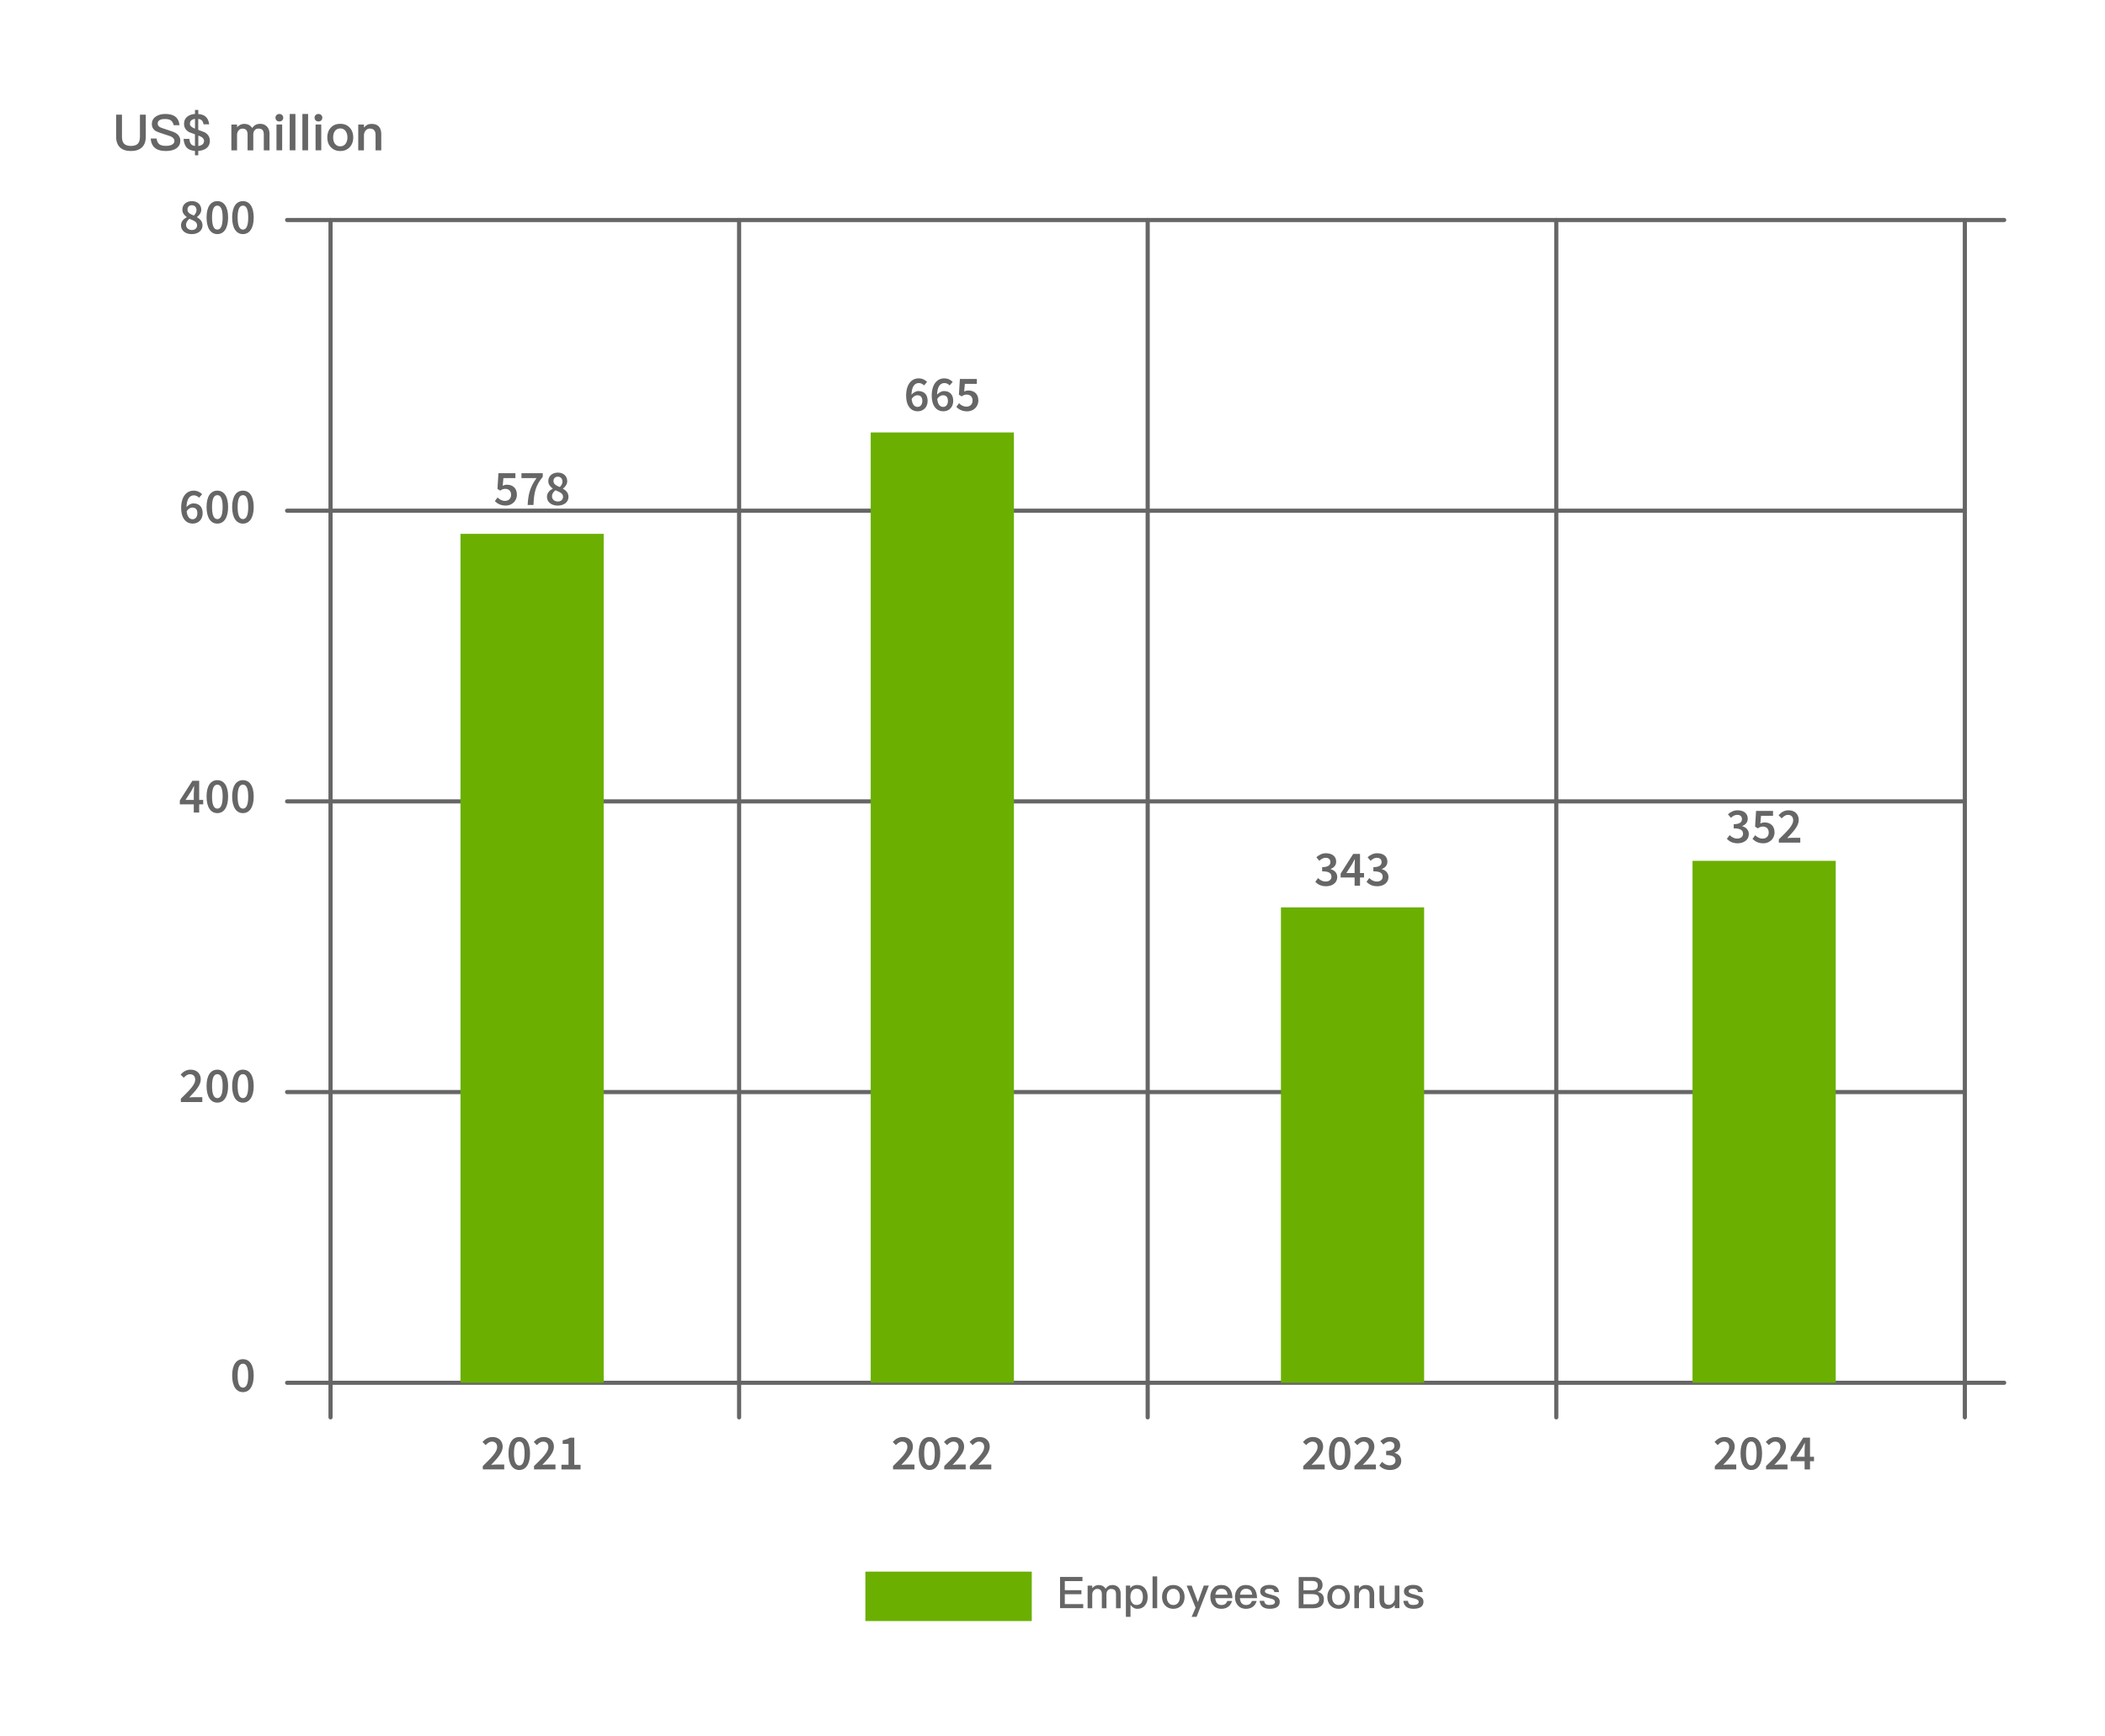 <?xml version="1.0" encoding="UTF-8"?>
<svg id="_圖層_1" data-name="圖層 1" xmlns="http://www.w3.org/2000/svg" width="588" height="485" viewBox="0 0 588 485">
  <path d="M64.85,384.28c0-3,1.17-4.57,3.01-4.57s3.01,1.58,3.01,4.57-1.17,4.64-3.01,4.64-3.01-1.64-3.01-4.64Zm4.49,0c0-2.51-.62-3.31-1.48-3.31s-1.48,.8-1.48,3.31,.62,3.38,1.48,3.38,1.48-.87,1.48-3.38Z" style="fill: #666;"/>
  <g>
    <path d="M50.56,62.97c0-1.11,.76-1.84,1.6-2.28v-.06c-.67-.49-1.22-1.14-1.22-2.07,0-1.44,1.14-2.37,2.68-2.37s2.6,.97,2.6,2.4c0,.89-.61,1.63-1.19,2.04v.06c.82,.47,1.54,1.12,1.54,2.3,0,1.37-1.2,2.42-3,2.42s-3.01-1.01-3.01-2.44Zm4.5-.03c0-.96-.94-1.32-2.13-1.81-.55,.41-.96,.99-.96,1.67,0,.88,.72,1.46,1.63,1.46,.85,0,1.46-.5,1.46-1.32Zm-.17-4.25c0-.78-.48-1.36-1.31-1.36-.68,0-1.21,.45-1.21,1.22,0,.89,.8,1.28,1.78,1.67,.47-.47,.74-.98,.74-1.54Z" style="fill: #666;"/>
    <path d="M57.7,60.76c0-3,1.17-4.57,3.01-4.57s3.01,1.58,3.01,4.57-1.17,4.64-3.01,4.64-3.01-1.64-3.01-4.64Zm4.49,0c0-2.51-.62-3.31-1.48-3.31s-1.48,.8-1.48,3.31,.62,3.38,1.48,3.38,1.48-.87,1.48-3.38Z" style="fill: #666;"/>
    <path d="M64.85,60.76c0-3,1.17-4.57,3.01-4.57s3.01,1.58,3.01,4.57-1.17,4.64-3.01,4.64-3.01-1.64-3.01-4.64Zm4.49,0c0-2.51-.62-3.31-1.48-3.31s-1.48,.8-1.48,3.31,.62,3.38,1.48,3.38,1.48-.87,1.48-3.38Z" style="fill: #666;"/>
  </g>
  <g>
    <path d="M34.07,32.04v6.21c0,.86,.2,1.49,.6,1.91,.39,.4,1.03,.61,1.91,.61s1.51-.21,1.91-.61c.39-.42,.6-1.05,.6-1.91v-6.21h1.63v6.18c0,1.3-.36,2.29-1.09,2.97-.73,.67-1.74,1-3.05,1s-2.34-.33-3.04-.99c-.74-.7-1.1-1.69-1.1-2.98v-6.18h1.63Z" style="fill: #666;"/>
    <path d="M48.94,32.57c.7,.52,1.1,1.33,1.2,2.41h-1.62c-.14-.61-.4-1.06-.77-1.33-.36-.28-.92-.4-1.65-.4-.63,0-1.1,.08-1.44,.26-.42,.21-.61,.56-.61,1.03,0,.42,.22,.77,.7,1.02,.21,.11,.78,.32,1.7,.61,1.35,.42,2.22,.75,2.61,.98,.86,.52,1.3,1.23,1.3,2.15s-.35,1.6-1.05,2.12c-.7,.5-1.69,.77-2.96,.77s-2.19-.24-2.87-.71c-.84-.59-1.3-1.51-1.37-2.78h1.62c.11,.75,.38,1.3,.81,1.62,.39,.28,.99,.43,1.81,.43,.73,0,1.31-.12,1.73-.36,.42-.25,.64-.57,.64-.99,0-.53-.32-.95-.93-1.25-.2-.1-.84-.32-1.94-.66-1.23-.39-1.99-.67-2.29-.84-.77-.46-1.14-1.13-1.14-2.01s.36-1.58,1.12-2.08c.7-.49,1.58-.72,2.65-.72,1.17,0,2.09,.24,2.75,.72Z" style="fill: #666;"/>
    <path d="M54.47,30.71h.92v1.14c.84,.06,1.51,.29,1.99,.68,.57,.45,.92,1.18,1.06,2.2h-1.59c-.08-.59-.29-.99-.63-1.23-.21-.15-.49-.25-.84-.29v3.07c1.1,.4,1.7,.63,1.79,.68,.96,.54,1.45,1.33,1.45,2.34s-.38,1.73-1.13,2.23c-.56,.36-1.25,.57-2.11,.63v1.23h-.92v-1.23c-.95-.07-1.67-.33-2.18-.81-.59-.56-.92-1.41-1-2.55h1.62c.06,.73,.24,1.25,.56,1.56,.24,.22,.57,.36,1,.42v-3.26l-1.6-.59c-.98-.53-1.45-1.31-1.45-2.34,0-.92,.35-1.62,1.06-2.11,.53-.38,1.19-.59,1.99-.64v-1.14Zm0,2.5c-.36,.04-.66,.14-.86,.28-.38,.22-.56,.6-.56,1.12s.47,.98,1.42,1.34v-2.73Zm.92,7.59c.39-.06,.74-.17,1.02-.35,.39-.25,.59-.61,.59-1.07,0-.63-.49-1.12-1.45-1.45-.06-.03-.1-.04-.15-.06v2.93Z" style="fill: #666;"/>
    <path d="M70.44,35.76c.33-.45,.68-.75,1.05-.92,.32-.17,.73-.25,1.21-.25,.74,0,1.35,.24,1.85,.74,.47,.5,.73,1.14,.73,1.94v4.73h-1.59v-4.45c0-.57-.13-.99-.36-1.24-.25-.27-.64-.39-1.2-.39-.39,0-.71,.14-.98,.45-.28,.29-.4,.7-.4,1.23v4.41h-1.59v-4.43c0-1.1-.47-1.65-1.42-1.65-.46,0-.82,.17-1.1,.53-.28,.33-.42,.75-.42,1.23v4.32h-1.59v-7.21h1.59v.74c.6-.63,1.26-.93,1.95-.93,1.06,0,1.81,.39,2.27,1.17Z" style="fill: #666;"/>
    <path d="M78.81,32.13c.19,.2,.31,.45,.31,.75s-.11,.57-.32,.77-.46,.29-.77,.29-.56-.1-.77-.29c-.21-.21-.31-.46-.31-.77s.1-.56,.31-.75c.21-.2,.46-.29,.77-.29s.57,.1,.78,.29Zm.01,2.65v7.21h-1.59v-7.21h1.59Z" style="fill: #666;"/>
    <path d="M82.52,31.84v10.15h-1.59v-10.15h1.59Z" style="fill: #666;"/>
    <path d="M86.06,31.84v10.15h-1.59v-10.15h1.59Z" style="fill: #666;"/>
    <path d="M89.73,32.13c.19,.2,.31,.45,.31,.75s-.11,.57-.32,.77-.46,.29-.77,.29-.56-.1-.77-.29c-.21-.21-.31-.46-.31-.77s.1-.56,.31-.75c.21-.2,.46-.29,.77-.29s.57,.1,.78,.29Zm.01,2.65v7.21h-1.59v-7.21h1.59Z" style="fill: #666;"/>
    <path d="M97.69,35.66c.66,.71,.99,1.62,.99,2.73s-.33,2.01-.98,2.71c-.67,.73-1.56,1.09-2.65,1.09s-1.98-.36-2.65-1.09c-.66-.7-.98-1.6-.98-2.71s.32-2.02,.99-2.73c.66-.73,1.53-1.07,2.64-1.07s1.97,.35,2.64,1.07Zm-4.17,1c-.31,.45-.46,1.03-.46,1.73s.15,1.27,.46,1.71c.36,.52,.86,.78,1.53,.78s1.17-.26,1.53-.78c.31-.46,.47-1.03,.47-1.71s-.17-1.28-.47-1.73c-.36-.53-.88-.78-1.53-.78s-1.17,.25-1.53,.78Z" style="fill: #666;"/>
    <path d="M106.5,37.55v4.45h-1.59v-4.31c0-1.19-.54-1.77-1.63-1.77-.39,0-.74,.14-1.03,.42-.33,.31-.53,.75-.59,1.33v4.34h-1.59v-7.21h1.59v.84c.28-.33,.6-.6,.95-.77,.36-.18,.75-.26,1.19-.26,1.8,0,2.71,.98,2.71,2.96Z" style="fill: #666;"/>
  </g>
  <g>
    <path d="M50.52,306.94c2.46-2.39,4.01-3.95,4.01-5.3,0-.93-.51-1.53-1.47-1.53-.69,0-1.26,.45-1.73,.98l-.89-.88c.81-.88,1.62-1.38,2.83-1.38,1.7,0,2.81,1.08,2.81,2.72s-1.46,3.2-3.23,5.05c.47-.04,1.05-.09,1.49-.09h2.17v1.36h-5.99v-.93Z" style="fill: #666;"/>
    <path d="M57.7,303.4c0-3,1.17-4.57,3.01-4.57s3.01,1.58,3.01,4.57-1.17,4.64-3.01,4.64-3.01-1.64-3.01-4.64Zm4.49,0c0-2.51-.62-3.31-1.48-3.31s-1.48,.8-1.48,3.31,.62,3.38,1.48,3.38,1.48-.87,1.48-3.38Z" style="fill: #666;"/>
    <path d="M64.85,303.4c0-3,1.17-4.57,3.01-4.57s3.01,1.58,3.01,4.57-1.17,4.64-3.01,4.64-3.01-1.64-3.01-4.64Zm4.49,0c0-2.51-.62-3.31-1.48-3.31s-1.48,.8-1.48,3.31,.62,3.38,1.48,3.38,1.48-.87,1.48-3.38Z" style="fill: #666;"/>
  </g>
  <g>
    <path d="M54.15,221.46c0-.52,.04-1.33,.07-1.85h-.06c-.22,.46-.47,.9-.73,1.38l-1.61,2.48h4.94v1.24h-6.53v-1.09l3.51-5.5h1.9v8.88h-1.51v-5.53Z" style="fill: #666;"/>
    <path d="M57.7,222.52c0-3,1.17-4.57,3.01-4.57s3.01,1.58,3.01,4.57-1.17,4.64-3.01,4.64-3.01-1.64-3.01-4.64Zm4.49,0c0-2.51-.62-3.31-1.48-3.31s-1.48,.8-1.48,3.31,.62,3.38,1.48,3.38,1.48-.87,1.48-3.38Z" style="fill: #666;"/>
    <path d="M64.85,222.52c0-3,1.17-4.57,3.01-4.57s3.01,1.58,3.01,4.57-1.17,4.64-3.01,4.64-3.01-1.64-3.01-4.64Zm4.49,0c0-2.51-.62-3.31-1.48-3.31s-1.48,.8-1.48,3.31,.62,3.38,1.48,3.38,1.48-.87,1.48-3.38Z" style="fill: #666;"/>
  </g>
  <g>
    <path d="M50.6,141.95c0-3.44,1.67-4.88,3.49-4.88,1.07,0,1.84,.45,2.37,1l-.86,.98c-.33-.38-.88-.67-1.42-.67-1.15,0-2.09,.9-2.09,3.57,0,2.19,.7,3.11,1.71,3.11,.74,0,1.33-.6,1.33-1.68s-.52-1.58-1.4-1.58c-.52,0-1.14,.3-1.64,1.1l-.07-1.13c.51-.71,1.34-1.14,2-1.14,1.53,0,2.59,.89,2.59,2.74s-1.27,2.91-2.79,2.91c-1.73,0-3.21-1.35-3.21-4.33Z" style="fill: #666;"/>
    <path d="M57.7,141.64c0-3,1.17-4.57,3.01-4.57s3.01,1.58,3.01,4.57-1.17,4.64-3.01,4.64-3.01-1.64-3.01-4.64Zm4.49,0c0-2.51-.62-3.31-1.48-3.31s-1.48,.8-1.48,3.31,.62,3.38,1.48,3.38,1.48-.87,1.48-3.38Z" style="fill: #666;"/>
    <path d="M64.85,141.64c0-3,1.17-4.57,3.01-4.57s3.01,1.58,3.01,4.57-1.17,4.64-3.01,4.64-3.01-1.64-3.01-4.64Zm4.49,0c0-2.51-.62-3.31-1.48-3.31s-1.48,.8-1.48,3.31,.62,3.38,1.48,3.38,1.48-.87,1.48-3.38Z" style="fill: #666;"/>
  </g>
  <line x1="92.33" y1="61.46" x2="92.33" y2="395.96" style="fill: none; stroke: #666; stroke-linecap: round; stroke-linejoin: round; stroke-width: 1.16px;"/>
  <line x1="320.59" y1="61.46" x2="320.59" y2="395.96" style="fill: none; stroke: #666; stroke-linecap: round; stroke-linejoin: round; stroke-width: 1.16px;"/>
  <line x1="206.46" y1="61.46" x2="206.46" y2="395.96" style="fill: none; stroke: #666; stroke-linecap: round; stroke-linejoin: round; stroke-width: 1.16px;"/>
  <line x1="434.72" y1="61.46" x2="434.72" y2="395.96" style="fill: none; stroke: #666; stroke-linecap: round; stroke-linejoin: round; stroke-width: 1.16px;"/>
  <line x1="548.85" y1="61.46" x2="548.85" y2="395.96" style="fill: none; stroke: #666; stroke-linecap: round; stroke-linejoin: round; stroke-width: 1.16px;"/>
  <line x1="559.84" y1="386.3" x2="80.2" y2="386.3" style="fill: none; stroke: #666; stroke-linecap: round; stroke-linejoin: round; stroke-width: 1.16px;"/>
  <line x1="548.85" y1="305.09" x2="80.2" y2="305.09" style="fill: none; stroke: #666; stroke-linecap: round; stroke-linejoin: round; stroke-width: 1.16px;"/>
  <line x1="548.85" y1="223.88" x2="80.2" y2="223.88" style="fill: none; stroke: #666; stroke-linecap: round; stroke-linejoin: round; stroke-width: 1.16px;"/>
  <line x1="548.85" y1="142.67" x2="80.2" y2="142.67" style="fill: none; stroke: #666; stroke-linecap: round; stroke-linejoin: round; stroke-width: 1.16px;"/>
  <line x1="559.84" y1="61.46" x2="80.2" y2="61.46" style="fill: none; stroke: #666; stroke-linecap: round; stroke-linejoin: round; stroke-width: 1.16px;"/>
  <g>
    <g>
      <g>
        <path d="M134.86,409.58c2.46-2.39,4.01-3.95,4.01-5.31,0-.93-.51-1.53-1.47-1.53-.69,0-1.25,.45-1.73,.98l-.89-.88c.81-.88,1.62-1.38,2.83-1.38,1.7,0,2.81,1.08,2.81,2.72s-1.46,3.2-3.23,5.05c.47-.04,1.05-.09,1.49-.09h2.17v1.36h-5.99v-.93Z" style="fill: #666;"/>
        <path d="M142.04,406.03c0-3,1.17-4.57,3.01-4.57s3.01,1.58,3.01,4.57-1.17,4.64-3.01,4.64-3.01-1.64-3.01-4.64Zm4.49,0c0-2.51-.62-3.31-1.48-3.31s-1.48,.8-1.48,3.31,.62,3.38,1.48,3.38,1.48-.87,1.48-3.38Z" style="fill: #666;"/>
        <path d="M149.17,409.58c2.46-2.39,4.01-3.95,4.01-5.31,0-.93-.51-1.53-1.47-1.53-.69,0-1.25,.45-1.73,.98l-.89-.88c.81-.88,1.62-1.38,2.83-1.38,1.7,0,2.81,1.08,2.81,2.72s-1.46,3.2-3.23,5.05c.47-.04,1.05-.09,1.49-.09h2.17v1.36h-5.99v-.93Z" style="fill: #666;"/>
        <path d="M156.82,409.2h1.99v-5.82h-1.64v-1.01c.88-.16,1.49-.39,2.05-.73h1.2v7.57h1.75v1.31h-5.34v-1.31Z" style="fill: #666;"/>
      </g>
      <rect x="128.63" y="149.14" width="40" height="237.16" style="fill: #6baf00;"/>
      <g>
        <path d="M138.23,140.01l.75-1.03c.53,.51,1.18,.95,2.08,.95,.99,0,1.71-.63,1.71-1.7s-.66-1.66-1.63-1.66c-.56,0-.89,.15-1.42,.5l-.76-.49,.27-4.38h4.74v1.36h-3.35l-.19,2.14c.37-.18,.72-.29,1.17-.29,1.52,0,2.79,.87,2.79,2.77s-1.49,3.06-3.12,3.06c-1.44,0-2.37-.57-3.03-1.23Z" style="fill: #666;"/>
        <path d="M149.86,133.56h-4.2v-1.36h5.95v.99c-2.08,2.58-2.44,4.43-2.59,7.89h-1.63c.16-3.15,.75-5.13,2.47-7.51Z" style="fill: #666;"/>
        <path d="M152.78,138.81c0-1.11,.76-1.84,1.6-2.28v-.06c-.67-.49-1.22-1.14-1.22-2.07,0-1.44,1.14-2.37,2.68-2.37s2.61,.97,2.61,2.4c0,.89-.61,1.63-1.19,2.04v.06c.82,.47,1.54,1.12,1.54,2.3,0,1.37-1.2,2.42-3,2.42s-3.01-1.01-3.01-2.44Zm4.5-.03c0-.97-.94-1.32-2.13-1.81-.55,.41-.96,.99-.96,1.67,0,.88,.72,1.46,1.63,1.46,.85,0,1.46-.5,1.46-1.32Zm-.17-4.25c0-.78-.48-1.36-1.3-1.36-.68,0-1.21,.45-1.21,1.22,0,.89,.8,1.28,1.78,1.67,.47-.47,.74-.98,.74-1.54Z" style="fill: #666;"/>
      </g>
    </g>
    <g>
      <g>
        <path d="M364.04,409.58c2.46-2.39,4.01-3.95,4.01-5.31,0-.93-.51-1.53-1.47-1.53-.69,0-1.25,.45-1.73,.98l-.89-.88c.81-.88,1.62-1.38,2.83-1.38,1.7,0,2.81,1.08,2.81,2.72s-1.46,3.2-3.23,5.05c.47-.04,1.05-.09,1.49-.09h2.17v1.36h-5.99v-.93Z" style="fill: #666;"/>
        <path d="M371.22,406.03c0-3,1.17-4.57,3.01-4.57s3.01,1.58,3.01,4.57-1.17,4.64-3.01,4.64-3.01-1.64-3.01-4.64Zm4.49,0c0-2.51-.62-3.31-1.48-3.31s-1.48,.8-1.48,3.31,.62,3.38,1.48,3.38,1.48-.87,1.48-3.38Z" style="fill: #666;"/>
        <path d="M378.35,409.58c2.46-2.39,4.01-3.95,4.01-5.31,0-.93-.51-1.53-1.47-1.53-.69,0-1.25,.45-1.73,.98l-.89-.88c.81-.88,1.62-1.38,2.83-1.38,1.7,0,2.81,1.08,2.81,2.72s-1.46,3.2-3.23,5.05c.47-.04,1.05-.09,1.49-.09h2.17v1.36h-5.99v-.93Z" style="fill: #666;"/>
        <path d="M385.3,409.42l.76-1.03c.54,.54,1.21,.97,2.1,.97,.97,0,1.64-.5,1.64-1.34,0-.92-.59-1.51-2.6-1.51v-1.17c1.73,0,2.3-.6,2.3-1.42,0-.74-.49-1.19-1.31-1.19-.69,0-1.24,.33-1.77,.84l-.83-.99c.75-.67,1.61-1.12,2.67-1.12,1.7,0,2.86,.85,2.86,2.35,0,.99-.59,1.66-1.55,2.04v.06c1.05,.27,1.85,1.03,1.85,2.21,0,1.62-1.41,2.56-3.12,2.56-1.43,0-2.38-.55-3.01-1.25Z" style="fill: #666;"/>
      </g>
      <rect x="357.81" y="253.49" width="40" height="132.81" style="fill: #6baf00;"/>
      <g>
        <path d="M367.42,246.33l.76-1.03c.54,.54,1.21,.97,2.1,.97,.97,0,1.64-.5,1.64-1.34,0-.92-.59-1.51-2.6-1.51v-1.17c1.73,0,2.3-.6,2.3-1.42,0-.74-.49-1.19-1.31-1.19-.69,0-1.24,.33-1.77,.84l-.83-.99c.75-.67,1.61-1.12,2.67-1.12,1.7,0,2.86,.85,2.86,2.35,0,.99-.59,1.66-1.55,2.04v.06c1.05,.27,1.85,1.03,1.85,2.21,0,1.62-1.41,2.56-3.12,2.56-1.43,0-2.38-.55-3.01-1.25Z" style="fill: #666;"/>
        <path d="M378.4,241.89c0-.52,.04-1.33,.07-1.85h-.06c-.22,.46-.47,.9-.72,1.38l-1.61,2.48h4.94v1.24h-6.53v-1.09l3.51-5.5h1.9v8.88h-1.51v-5.53Z" style="fill: #666;"/>
        <path d="M381.73,246.33l.76-1.03c.54,.54,1.21,.97,2.1,.97,.97,0,1.64-.5,1.64-1.34,0-.92-.59-1.51-2.6-1.51v-1.17c1.73,0,2.3-.6,2.3-1.42,0-.74-.49-1.19-1.31-1.19-.69,0-1.24,.33-1.77,.84l-.83-.99c.75-.67,1.61-1.12,2.67-1.12,1.7,0,2.86,.85,2.86,2.35,0,.99-.59,1.66-1.55,2.04v.06c1.05,.27,1.85,1.03,1.85,2.21,0,1.62-1.41,2.56-3.12,2.56-1.43,0-2.38-.55-3.01-1.25Z" style="fill: #666;"/>
      </g>
    </g>
    <g>
      <g>
        <path d="M249.45,409.58c2.46-2.39,4.01-3.95,4.01-5.31,0-.93-.51-1.53-1.47-1.53-.69,0-1.25,.45-1.73,.98l-.89-.88c.81-.88,1.62-1.38,2.83-1.38,1.7,0,2.81,1.08,2.81,2.72s-1.46,3.2-3.23,5.05c.47-.04,1.05-.09,1.49-.09h2.17v1.36h-5.99v-.93Z" style="fill: #666;"/>
        <path d="M256.63,406.03c0-3,1.17-4.57,3.01-4.57s3.01,1.58,3.01,4.57-1.17,4.64-3.01,4.64-3.01-1.64-3.01-4.64Zm4.49,0c0-2.51-.62-3.31-1.48-3.31s-1.48,.8-1.48,3.31,.62,3.38,1.48,3.38,1.48-.87,1.48-3.38Z" style="fill: #666;"/>
        <path d="M263.76,409.58c2.46-2.39,4.01-3.95,4.01-5.31,0-.93-.51-1.53-1.47-1.53-.69,0-1.25,.45-1.73,.98l-.89-.88c.81-.88,1.62-1.38,2.83-1.38,1.7,0,2.81,1.08,2.81,2.72s-1.46,3.2-3.23,5.05c.47-.04,1.05-.09,1.49-.09h2.17v1.36h-5.99v-.93Z" style="fill: #666;"/>
        <path d="M270.91,409.58c2.46-2.39,4.01-3.95,4.01-5.31,0-.93-.51-1.53-1.47-1.53-.69,0-1.25,.45-1.73,.98l-.89-.88c.81-.88,1.62-1.38,2.83-1.38,1.7,0,2.81,1.08,2.81,2.72s-1.46,3.2-3.23,5.05c.47-.04,1.05-.09,1.49-.09h2.17v1.36h-5.99v-.93Z" style="fill: #666;"/>
      </g>
      <rect x="243.22" y="120.81" width="40" height="265.49" style="fill: #6baf00;"/>
      <g>
        <path d="M253.11,110.58c0-3.44,1.67-4.88,3.49-4.88,1.07,0,1.84,.45,2.37,1l-.86,.98c-.33-.38-.88-.67-1.42-.67-1.15,0-2.09,.9-2.09,3.56,0,2.19,.7,3.11,1.71,3.11,.74,0,1.33-.6,1.33-1.68s-.52-1.58-1.4-1.58c-.52,0-1.13,.3-1.64,1.1l-.07-1.13c.51-.71,1.34-1.14,2-1.14,1.53,0,2.59,.89,2.59,2.75s-1.27,2.91-2.79,2.91c-1.73,0-3.21-1.35-3.21-4.33Z" style="fill: #666;"/>
        <path d="M260.26,110.58c0-3.44,1.67-4.88,3.49-4.88,1.07,0,1.84,.45,2.37,1l-.86,.98c-.33-.38-.88-.67-1.42-.67-1.15,0-2.09,.9-2.09,3.56,0,2.19,.7,3.11,1.71,3.11,.74,0,1.33-.6,1.33-1.68s-.52-1.58-1.4-1.58c-.52,0-1.13,.3-1.64,1.1l-.07-1.13c.51-.71,1.34-1.14,2-1.14,1.53,0,2.59,.89,2.59,2.75s-1.27,2.91-2.79,2.91c-1.73,0-3.21-1.35-3.21-4.33Z" style="fill: #666;"/>
        <path d="M267.13,113.68l.75-1.03c.53,.51,1.18,.95,2.08,.95,.99,0,1.71-.63,1.71-1.7s-.66-1.66-1.63-1.66c-.56,0-.89,.15-1.42,.5l-.76-.49,.27-4.38h4.74v1.36h-3.35l-.19,2.14c.37-.18,.72-.28,1.17-.28,1.52,0,2.79,.86,2.79,2.77s-1.49,3.06-3.12,3.06c-1.44,0-2.37-.58-3.03-1.23Z" style="fill: #666;"/>
      </g>
    </g>
  </g>
  <g>
    <rect x="241.73" y="439.06" width="46.48" height="13.81" style="fill: #6baf00;"/>
    <g>
      <path d="M302.37,440.56v1.14h-4.93v2.54h4.64v1.13h-4.64v2.77h5.14v1.13h-6.47v-8.72h6.26Z" style="fill: #666;"/>
      <path d="M308.82,443.86c.28-.39,.59-.67,.9-.83,.29-.16,.65-.23,1.07-.23,.65,0,1.18,.21,1.61,.65,.42,.43,.63,.99,.63,1.7v4.14h-1.29v-3.92c0-.51-.11-.89-.33-1.12-.22-.24-.59-.35-1.07-.35-.37,0-.66,.13-.9,.4-.24,.27-.37,.65-.37,1.11v3.88h-1.29v-3.91c0-1-.44-1.49-1.29-1.49-.42,0-.76,.16-1,.48-.27,.31-.39,.68-.39,1.12v3.8h-1.29v-6.31h1.29v.7c.51-.59,1.1-.87,1.73-.87,.93,0,1.6,.35,1.99,1.06Z" style="fill: #666;"/>
      <path d="M319.85,443.78c.49,.61,.73,1.39,.73,2.37s-.24,1.7-.72,2.31c-.51,.66-1.23,.99-2.14,.99-.78,0-1.42-.37-1.93-1.1v3.34h-1.29v-8.73h1.21v.76c.44-.62,1.1-.93,1.95-.93,.93,0,1.65,.33,2.19,.99Zm-3.69,.73c-.27,.39-.4,.92-.4,1.56v.11c0,.67,.16,1.22,.5,1.63,.29,.38,.68,.57,1.17,.57,.63,0,1.1-.21,1.4-.62,.27-.39,.42-.93,.42-1.62s-.13-1.23-.38-1.62c-.31-.46-.77-.68-1.4-.68-.56,0-1,.22-1.31,.67Z" style="fill: #666;"/>
      <path d="M323.24,440.39v8.89h-1.29v-8.89h1.29Z" style="fill: #666;"/>
      <path d="M330.05,443.75c.56,.62,.85,1.42,.85,2.38s-.28,1.75-.84,2.36c-.59,.63-1.35,.96-2.31,.96s-1.72-.33-2.31-.96c-.56-.61-.84-1.4-.84-2.36s.28-1.76,.85-2.38c.57-.63,1.34-.95,2.29-.95s1.72,.32,2.29,.95Zm-3.69,.82c-.29,.4-.43,.93-.43,1.56s.13,1.15,.43,1.55c.33,.46,.79,.71,1.39,.71s1.06-.24,1.4-.71c.29-.41,.44-.93,.44-1.55s-.15-1.16-.44-1.56c-.34-.48-.81-.71-1.4-.71s-1.06,.23-1.39,.71Z" style="fill: #666;"/>
      <path d="M332.87,442.96l1.73,4.6,1.66-4.6h1.42l-3.43,8.73h-1.38l1.1-2.56-2.5-6.16h1.4Z" style="fill: #666;"/>
      <path d="M343.5,443.84c.49,.63,.74,1.51,.76,2.64h-4.79c.05,.61,.21,1.09,.5,1.42,.29,.32,.7,.49,1.21,.49,.45,0,.82-.11,1.1-.32,.22-.17,.4-.45,.57-.82h1.29c-.15,.59-.43,1.09-.87,1.48-.55,.48-1.25,.72-2.09,.72-.93,0-1.67-.29-2.21-.87-.59-.61-.88-1.43-.88-2.47,0-.94,.27-1.72,.83-2.36,.54-.65,1.28-.96,2.21-.96,1.03,0,1.82,.34,2.36,1.05Zm-3.48,.44c-.27,.28-.45,.68-.52,1.22h3.41c-.12-1.1-.7-1.65-1.72-1.65-.49,0-.87,.13-1.16,.43Z" style="fill: #666;"/>
      <path d="M350.38,443.84c.49,.63,.74,1.51,.76,2.64h-4.79c.05,.61,.21,1.09,.5,1.42,.29,.32,.7,.49,1.21,.49,.45,0,.82-.11,1.1-.32,.22-.17,.4-.45,.57-.82h1.29c-.15,.59-.43,1.09-.87,1.48-.55,.48-1.25,.72-2.09,.72-.93,0-1.67-.29-2.21-.87-.59-.61-.88-1.43-.88-2.47,0-.94,.27-1.72,.83-2.36,.54-.65,1.28-.96,2.21-.96,1.03,0,1.82,.34,2.36,1.05Zm-3.48,.44c-.27,.28-.45,.68-.52,1.22h3.41c-.12-1.1-.7-1.65-1.72-1.65-.49,0-.87,.13-1.16,.43Z" style="fill: #666;"/>
      <path d="M357.27,444.78h-1.26c-.1-.34-.24-.57-.45-.71-.22-.15-.56-.22-1-.22-.39,0-.68,.05-.88,.17-.23,.12-.34,.32-.34,.56,0,.22,.17,.4,.51,.56,.22,.1,.63,.22,1.27,.38,.72,.17,1.26,.38,1.6,.6,.5,.32,.76,.76,.76,1.32,0,1.33-.94,2-2.81,2-1.73,0-2.66-.75-2.81-2.21h1.27c.07,.43,.23,.73,.45,.9,.22,.16,.56,.24,1.05,.24,1,0,1.51-.29,1.51-.86,0-.3-.2-.55-.56-.72-.2-.1-.62-.22-1.27-.37-.74-.17-1.27-.35-1.56-.55-.49-.31-.73-.73-.73-1.27,0-.57,.23-1.03,.71-1.34,.48-.33,1.1-.49,1.86-.49,1.64,0,2.54,.66,2.69,1.99Z" style="fill: #666;"/>
      <path d="M366.74,440.56c.85,0,1.51,.2,2,.61,.46,.39,.7,.92,.7,1.59,0,.49-.12,.9-.37,1.25-.24,.32-.57,.56-1.01,.72,.57,.11,1.01,.34,1.31,.7s.44,.83,.44,1.42c0,.88-.31,1.51-.9,1.93-.51,.34-1.23,.51-2.16,.51h-3.98v-8.72h3.98Zm-2.65,3.7h2.29c.61,0,1.05-.11,1.32-.32,.27-.22,.4-.56,.4-1.03s-.13-.76-.4-.95c-.27-.21-.71-.3-1.29-.3h-2.32v2.6Zm0,3.92h2.47c.56,0,1-.1,1.32-.27,.39-.23,.6-.6,.6-1.1s-.16-.89-.46-1.12-.78-.34-1.42-.34h-2.5v2.83Z" style="fill: #666;"/>
      <path d="M376.22,443.75c.56,.62,.85,1.42,.85,2.38s-.28,1.75-.84,2.36c-.59,.63-1.35,.96-2.31,.96s-1.72-.33-2.31-.96c-.56-.61-.84-1.4-.84-2.36s.28-1.76,.85-2.38c.57-.63,1.34-.95,2.29-.95s1.72,.32,2.29,.95Zm-3.69,.82c-.29,.4-.43,.93-.43,1.56s.13,1.15,.43,1.55c.33,.46,.79,.71,1.39,.71s1.06-.24,1.4-.71c.29-.41,.44-.93,.44-1.55s-.15-1.16-.44-1.56c-.34-.48-.81-.71-1.4-.71s-1.06,.23-1.39,.71Z" style="fill: #666;"/>
      <path d="M383.86,445.38v3.89h-1.29v-3.78c0-1.07-.5-1.61-1.48-1.61-.37,0-.7,.12-.96,.39-.29,.29-.48,.7-.52,1.21v3.8h-1.29v-6.31h1.29v.78c.24-.32,.52-.55,.84-.71,.32-.17,.67-.24,1.06-.24,1.56,0,2.36,.86,2.36,2.59Z" style="fill: #666;"/>
      <path d="M386.63,442.96v3.84c0,.54,.11,.93,.34,1.17,.22,.24,.59,.38,1.09,.38,.34,0,.65-.15,.94-.41,.29-.28,.5-.66,.61-1.12v-3.86h1.29v6.31h-1.29v-.85c-.54,.68-1.2,1.03-1.99,1.03-1.53,0-2.28-.85-2.28-2.55v-3.93h1.29Z" style="fill: #666;"/>
      <path d="M397.42,444.78h-1.26c-.1-.34-.24-.57-.45-.71-.22-.15-.56-.22-1-.22-.39,0-.68,.05-.88,.17-.23,.12-.34,.32-.34,.56,0,.22,.17,.4,.51,.56,.22,.1,.63,.22,1.27,.38,.72,.17,1.26,.38,1.6,.6,.5,.32,.76,.76,.76,1.32,0,1.33-.94,2-2.81,2-1.73,0-2.66-.75-2.81-2.21h1.27c.07,.43,.23,.73,.45,.9,.22,.16,.56,.24,1.05,.24,1,0,1.51-.29,1.51-.86,0-.3-.2-.55-.56-.72-.2-.1-.62-.22-1.27-.37-.74-.17-1.27-.35-1.56-.55-.49-.31-.73-.73-.73-1.27,0-.57,.23-1.03,.71-1.34,.48-.33,1.1-.49,1.86-.49,1.64,0,2.54,.66,2.69,1.99Z" style="fill: #666;"/>
    </g>
  </g>
  <g>
    <g>
      <path d="M479.01,409.58c2.46-2.39,4.01-3.95,4.01-5.31,0-.93-.51-1.53-1.47-1.53-.69,0-1.25,.45-1.73,.98l-.89-.88c.81-.88,1.62-1.38,2.83-1.38,1.7,0,2.81,1.08,2.81,2.72s-1.46,3.2-3.23,5.05c.47-.04,1.05-.09,1.49-.09h2.17v1.36h-5.99v-.93Z" style="fill: #666;"/>
      <path d="M486.19,406.03c0-3,1.17-4.57,3.01-4.57s3.01,1.58,3.01,4.57-1.17,4.64-3.01,4.64-3.01-1.64-3.01-4.64Zm4.49,0c0-2.51-.62-3.31-1.48-3.31s-1.48,.8-1.48,3.31,.62,3.38,1.48,3.38,1.48-.87,1.48-3.38Z" style="fill: #666;"/>
      <path d="M493.32,409.58c2.46-2.39,4.01-3.95,4.01-5.31,0-.93-.51-1.53-1.47-1.53-.69,0-1.25,.45-1.73,.98l-.89-.88c.81-.88,1.62-1.38,2.83-1.38,1.7,0,2.81,1.08,2.81,2.72s-1.46,3.2-3.23,5.05c.47-.04,1.05-.09,1.49-.09h2.17v1.36h-5.99v-.93Z" style="fill: #666;"/>
      <path d="M504.1,404.97c0-.52,.04-1.33,.07-1.85h-.06c-.22,.46-.47,.9-.72,1.38l-1.61,2.48h4.94v1.24h-6.53v-1.09l3.51-5.5h1.9v8.88h-1.51v-5.53Z" style="fill: #666;"/>
    </g>
    <rect x="472.78" y="240.49" width="40" height="145.81" style="fill: #6baf00;"/>
    <g>
      <path d="M482.39,234.33l.76-1.03c.54,.54,1.21,.97,2.1,.97,.97,0,1.64-.5,1.64-1.34,0-.92-.59-1.51-2.6-1.51v-1.17c1.73,0,2.3-.6,2.3-1.42,0-.74-.49-1.19-1.31-1.19-.69,0-1.24,.33-1.77,.84l-.83-.99c.75-.67,1.61-1.12,2.67-1.12,1.7,0,2.86,.85,2.86,2.35,0,.99-.59,1.66-1.55,2.04v.06c1.05,.27,1.85,1.03,1.85,2.21,0,1.62-1.41,2.56-3.12,2.56-1.43,0-2.38-.55-3.01-1.25Z" style="fill: #666;"/>
      <path d="M489.53,234.36l.75-1.03c.53,.51,1.18,.95,2.08,.95,.99,0,1.71-.63,1.71-1.7s-.66-1.66-1.63-1.66c-.56,0-.89,.15-1.42,.5l-.76-.49,.27-4.38h4.74v1.36h-3.35l-.19,2.14c.37-.18,.72-.29,1.17-.29,1.52,0,2.79,.87,2.79,2.77s-1.49,3.06-3.12,3.06c-1.44,0-2.37-.57-3.03-1.23Z" style="fill: #666;"/>
      <path d="M496.89,234.49c2.46-2.39,4.01-3.95,4.01-5.31,0-.93-.51-1.53-1.47-1.53-.69,0-1.25,.45-1.73,.98l-.89-.88c.81-.88,1.62-1.38,2.83-1.38,1.7,0,2.81,1.08,2.81,2.72s-1.46,3.2-3.23,5.05c.47-.04,1.05-.09,1.49-.09h2.17v1.36h-5.99v-.93Z" style="fill: #666;"/>
    </g>
  </g>
</svg>